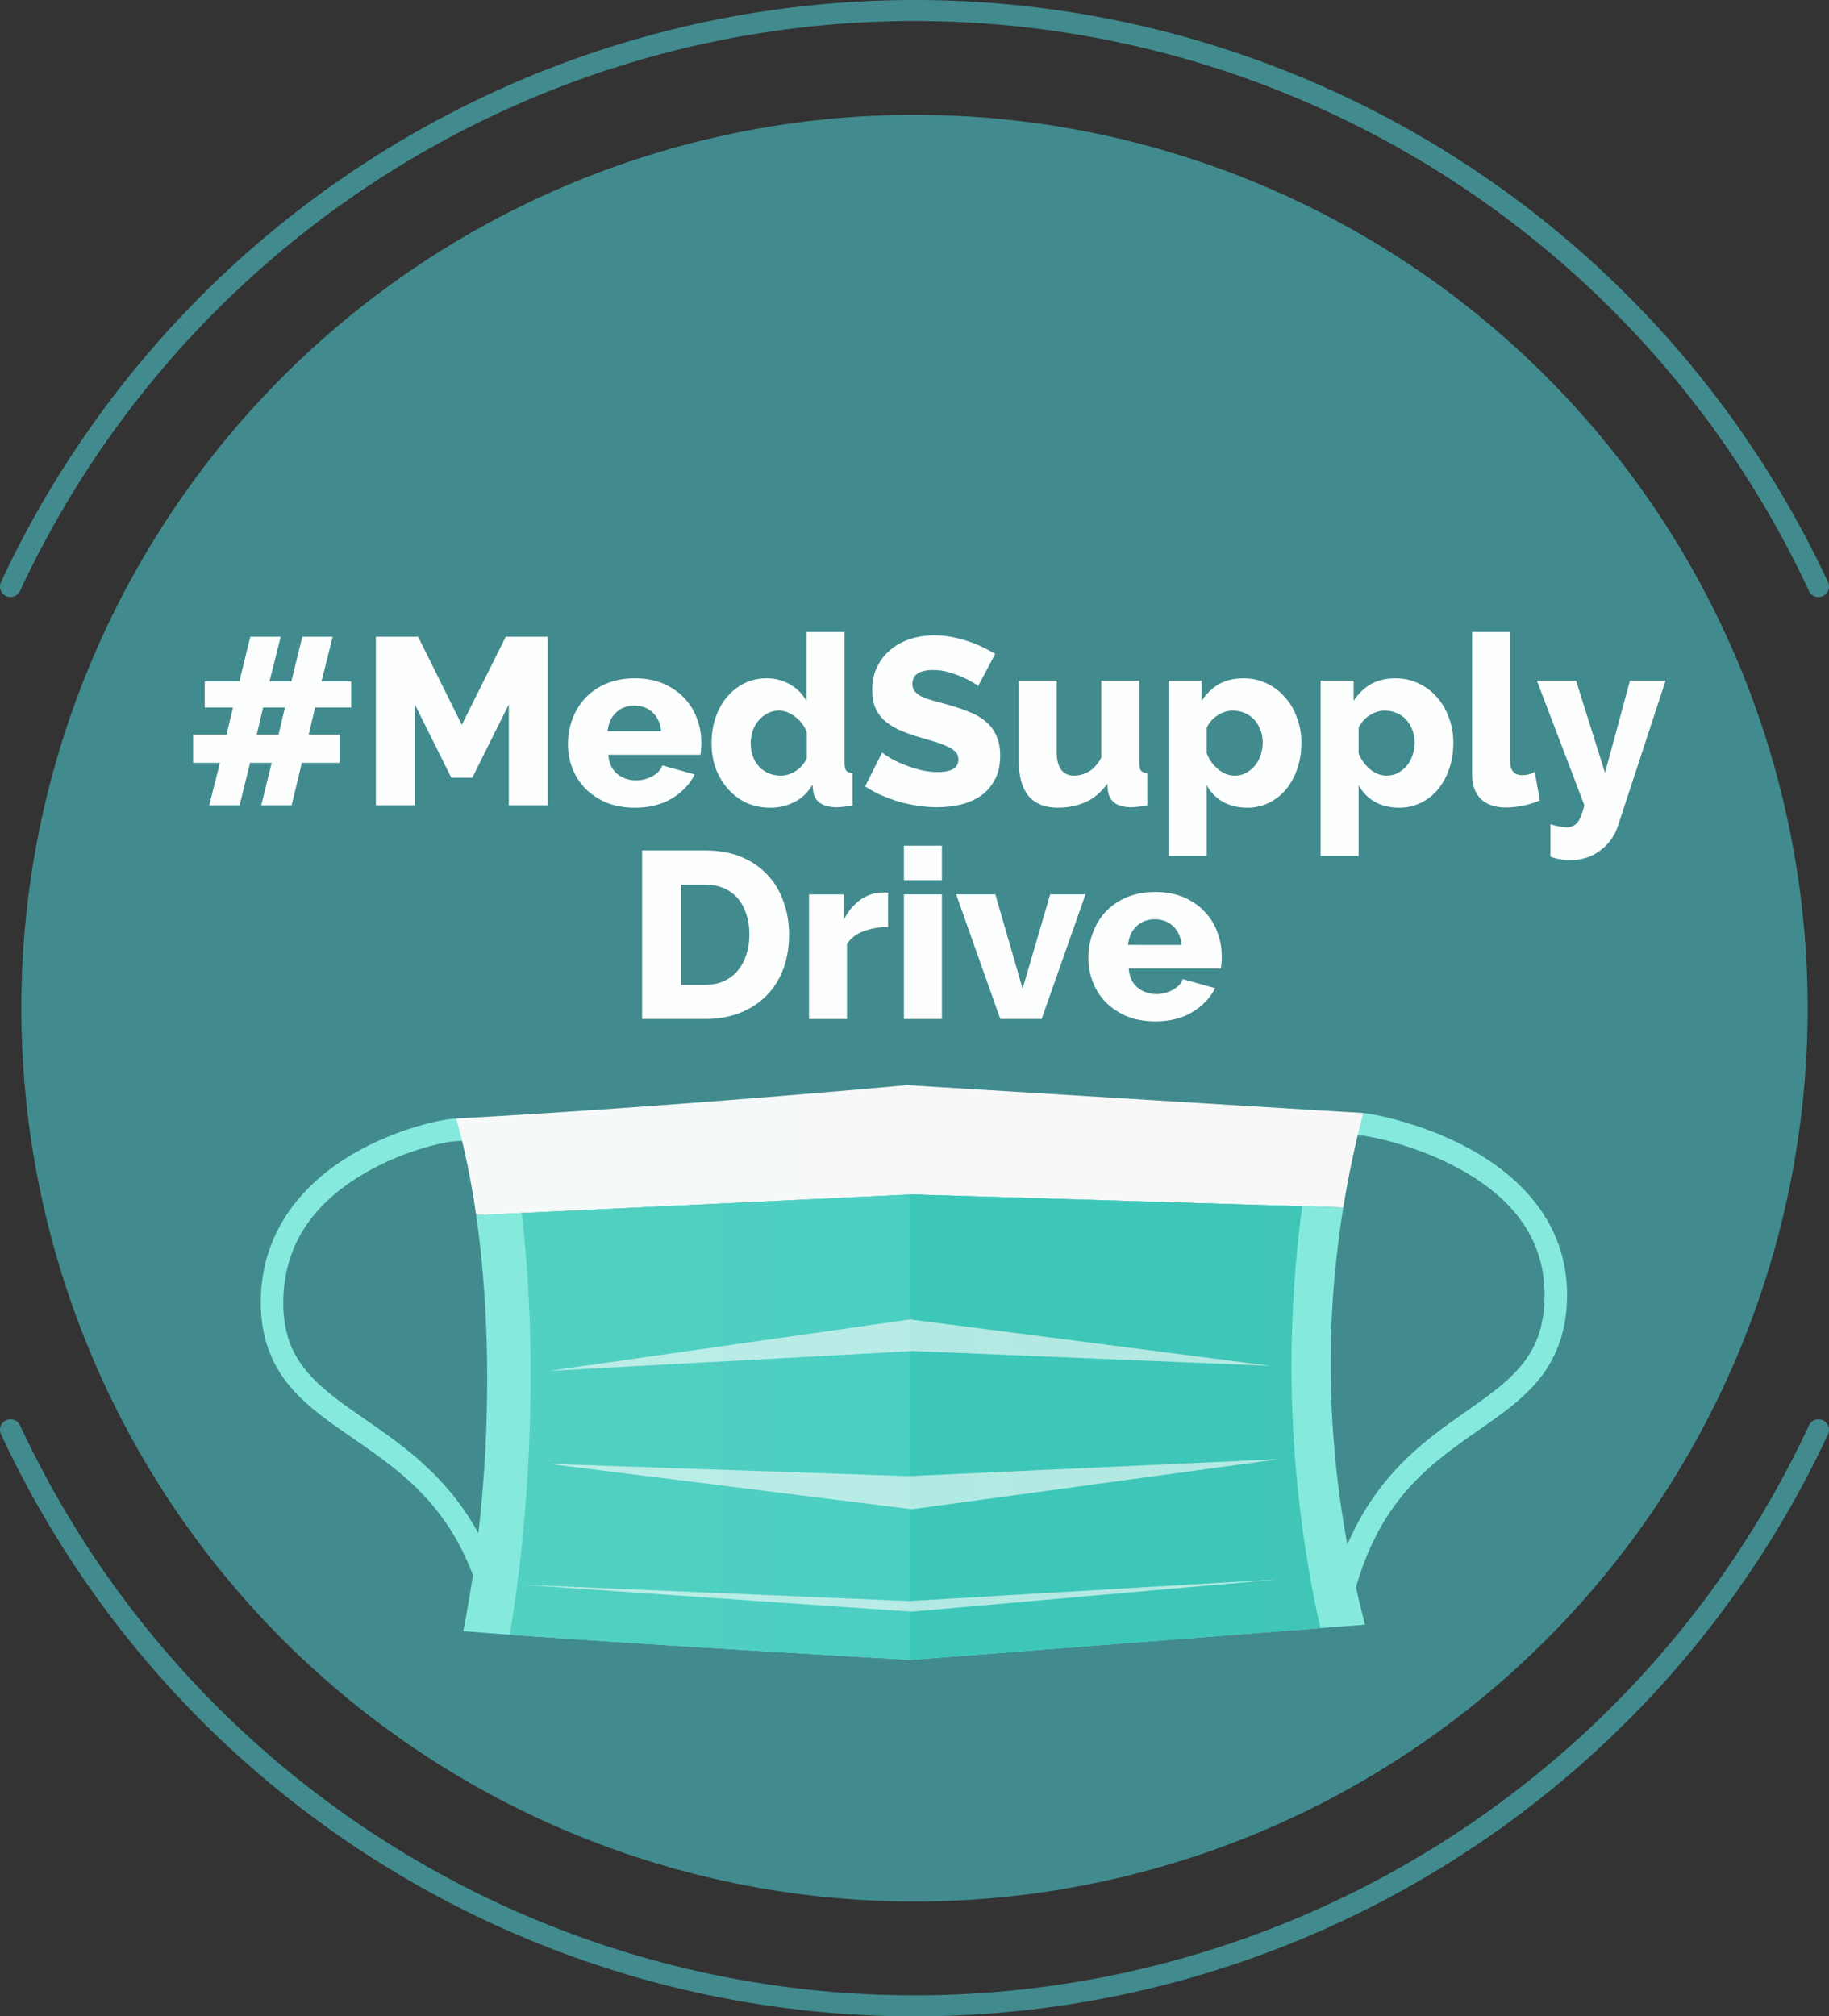 <?xml version="1.0" encoding="UTF-8" standalone="no"?>
<svg
   xmlns:dc="http://purl.org/dc/elements/1.1/"
   xmlns:cc="http://creativecommons.org/ns#"
   xmlns:rdf="http://www.w3.org/1999/02/22-rdf-syntax-ns#"
   xmlns:svg="http://www.w3.org/2000/svg"
   xmlns="http://www.w3.org/2000/svg"
   xmlns:xlink="http://www.w3.org/1999/xlink"
   id="svg1279"
   version="1.1"
   viewBox="0 0 87.046 95.941"
   height="95.941mm"
   width="87.046mm">
  <rect x="0" y="0" width="87.046" height="95.941" fill="#333333" stroke="none"/>
  <defs
     id="defs1273">
    <linearGradient
       xlink:href="#linearGradient1012"
       id="linearGradient1148"
       gradientUnits="userSpaceOnUse"
       x1="73.955"
       y1="57.76"
       x2="126.556"
       y2="57.76" />
    <linearGradient
       id="linearGradient1012">
      <stop
         style="stop-color:#f5faf9;stop-opacity:1"
         offset="0"
         id="stop1008" />
      <stop
         id="stop1016"
         offset="0.498"
         style="stop-color:#f7f8f9;stop-opacity:1" />
      <stop
         style="stop-color:#f8f8f8;stop-opacity:1"
         offset="0.5"
         id="stop1018" />
      <stop
         style="stop-color:#f7f8f7;stop-opacity:1"
         offset="1"
         id="stop1010" />
    </linearGradient>
    <linearGradient
       xlink:href="#linearGradient968"
       id="linearGradient1150"
       gradientUnits="userSpaceOnUse"
       gradientTransform="matrix(1,0,0,1.031,0,-2.32)"
       x1="77.171"
       y1="74.811"
       x2="125.329"
       y2="74.811" />
    <linearGradient
       id="linearGradient968">
      <stop
         style="stop-color:#52d0c1;stop-opacity:1"
         offset="0"
         id="stop964" />
      <stop
         id="stop972"
         offset="0.478"
         style="stop-color:#4bcfc2;stop-opacity:1" />
      <stop
         style="stop-color:#3cc7b9;stop-opacity:1"
         offset="0.479"
         id="stop974" />
      <stop
         style="stop-color:#3fc6b7;stop-opacity:1"
         offset="1"
         id="stop966" />
    </linearGradient>
  </defs>
  <g
     transform="translate(-267.929,-407.113)"
     id="layer1">
    <g
       transform="translate(206.452,238.436)"
       id="g1220">
      <path
         d="M 147.507,216.647 A 42.507,42.507 0 0 1 105,259.154 42.507,42.507 0 0 1 62.493,216.647 42.507,42.507 0 0 1 105,174.141 42.507,42.507 0 0 1 147.507,216.647"
         style="fill:#418b8e;fill-opacity:1;stroke:none;stroke-width:1;stroke-linecap:round;stroke-linejoin:bevel;stroke-miterlimit:4;stroke-dasharray:none;stroke-opacity:1"
         id="path1110" />
      <g
         id="g1106"
         transform="translate(11.037,140.622)">
        <g
           transform="matrix(0.784,0,0,0.784,15.164,37.026)"
           id="g1104">
          <path
             style="color:#000000;font-style:normal;font-variant:normal;font-weight:normal;font-stretch:normal;font-size:medium;line-height:normal;font-family:sans-serif;font-variant-ligatures:normal;font-variant-position:normal;font-variant-caps:normal;font-variant-numeric:normal;font-variant-alternates:normal;font-variant-east-asian:normal;font-feature-settings:normal;font-variation-settings:normal;text-indent:0;text-align:start;text-decoration:none;text-decoration-line:none;text-decoration-style:solid;text-decoration-color:#000000;letter-spacing:normal;word-spacing:normal;text-transform:none;writing-mode:lr-tb;direction:ltr;text-orientation:mixed;dominant-baseline:auto;baseline-shift:baseline;text-anchor:start;white-space:normal;shape-padding:0;shape-margin:0;inline-size:0;clip-rule:nonzero;display:inline;overflow:visible;visibility:visible;isolation:auto;mix-blend-mode:normal;color-interpolation:sRGB;color-interpolation-filters:linearRGB;solid-color:#000000;solid-opacity:1;vector-effect:none;fill:#85eadd;fill-opacity:1;fill-rule:nonzero;stroke:none;stroke-width:1.365;stroke-linecap:butt;stroke-linejoin:miter;stroke-miterlimit:4;stroke-dasharray:none;stroke-dashoffset:0;stroke-opacity:1;color-rendering:auto;image-rendering:auto;shape-rendering:auto;text-rendering:auto;enable-background:accumulate;stop-color:#000000"
             d="m 73.898,56.396 -1.25,0.051 h 0.039 c -0.252,-0.004 -0.514,0.037 -0.912,0.113 -0.398,0.076 -0.897,0.193 -1.463,0.361 -1.132,0.336 -2.536,0.872 -3.924,1.688 -2.776,1.631 -5.522,4.469 -5.564,8.902 -0.021,2.219 0.677,3.879 1.76,5.174 1.083,1.295 2.506,2.246 3.975,3.26 2.937,2.027 6.079,4.238 7.613,9.633 l 1.312,-0.373 c -1.644,-5.782 -5.201,-8.347 -8.15,-10.383 -1.475,-1.018 -2.792,-1.922 -3.703,-3.012 -0.911,-1.09 -1.46,-2.345 -1.441,-4.285 0.037,-3.884 2.359,-6.251 4.891,-7.738 1.266,-0.744 2.574,-1.246 3.621,-1.557 0.523,-0.155 0.982,-0.263 1.332,-0.33 0.35,-0.067 0.629,-0.088 0.635,-0.088 h 0.02 l 1.268,-0.053 z"
             id="path1088" />
          <path
             style="color:#000000;font-style:normal;font-variant:normal;font-weight:normal;font-stretch:normal;font-size:medium;line-height:normal;font-family:sans-serif;font-variant-ligatures:normal;font-variant-position:normal;font-variant-caps:normal;font-variant-numeric:normal;font-variant-alternates:normal;font-variant-east-asian:normal;font-feature-settings:normal;font-variation-settings:normal;text-indent:0;text-align:start;text-decoration:none;text-decoration-line:none;text-decoration-style:solid;text-decoration-color:#000000;letter-spacing:normal;word-spacing:normal;text-transform:none;writing-mode:lr-tb;direction:ltr;text-orientation:mixed;dominant-baseline:auto;baseline-shift:baseline;text-anchor:start;white-space:normal;shape-padding:0;shape-margin:0;inline-size:0;clip-rule:nonzero;display:inline;overflow:visible;visibility:visible;isolation:auto;mix-blend-mode:normal;color-interpolation:sRGB;color-interpolation-filters:linearRGB;solid-color:#000000;solid-opacity:1;vector-effect:none;fill:#85eadd;fill-opacity:1;fill-rule:nonzero;stroke:none;stroke-width:1.365;stroke-linecap:butt;stroke-linejoin:miter;stroke-miterlimit:4;stroke-dasharray:none;stroke-dashoffset:0;stroke-opacity:1;color-rendering:auto;image-rendering:auto;shape-rendering:auto;text-rendering:auto;enable-background:accumulate;stop-color:#000000"
             d="m 126.639,56.07 -0.043,1.365 1.031,0.031 h 0.014 c -0.07,7.5e-4 0.023,0.001 0.123,0.016 0.1,0.014 0.241,0.039 0.414,0.072 0.345,0.066 0.819,0.171 1.371,0.324 1.104,0.306 2.527,0.804 3.914,1.549 2.774,1.49 5.341,3.867 5.295,7.812 -0.023,1.989 -0.597,3.24 -1.518,4.314 -0.92,1.074 -2.232,1.953 -3.691,2.979 -2.919,2.051 -6.374,4.776 -7.852,11.129 l 1.328,0.311 c 1.394,-5.991 4.429,-8.3 7.307,-10.322 1.439,-1.011 2.853,-1.931 3.945,-3.207 1.093,-1.276 1.819,-2.927 1.846,-5.188 0.053,-4.554 -3.003,-7.413 -6.016,-9.031 -1.506,-0.809 -3.017,-1.333 -4.195,-1.66 -0.589,-0.163 -1.094,-0.278 -1.477,-0.352 -0.191,-0.037 -0.35,-0.062 -0.479,-0.08 -0.128,-0.018 -0.189,-0.033 -0.33,-0.031 z"
             id="path1090" />
          <path
             id="path1092"
             style="fill:url(#linearGradient1148);fill-opacity:1;stroke:none;stroke-width:0.265px;stroke-linecap:butt;stroke-linejoin:miter;stroke-opacity:1"
             d="m 100.039,54.416 c 0,0 -13.293,1.243 -27.348,2.029 0.506,1.796 0.908,3.769 1.209,5.863 l 26.442,-1.261 26.197,0.794 c 0.307,-1.894 0.707,-3.804 1.21,-5.731 z" />
          <path
             id="path1094"
             style="fill:#85eadd;fill-opacity:1;stroke:none;stroke-width:0.265px;stroke-linecap:butt;stroke-linejoin:miter;stroke-opacity:1"
             d="M 100.343,61.047 73.9,62.308 c 1.11,7.722 0.831,17.084 -0.784,25.244 8.41,0.686 27.173,1.745 27.173,1.745 l 27.569,-2.138 c -2.126,-8.161 -2.736,-16.572 -1.319,-25.318 z" />
          <path
             id="path1096"
             style="fill:url(#linearGradient1150);fill-opacity:1;stroke:none;stroke-width:0.255px;stroke-linecap:butt;stroke-linejoin:miter;stroke-opacity:1"
             d="m 100.343,61.047 -23.684,1.129 c 0.929,7.78 0.659,17.393 -0.721,25.59 9.165,0.672 24.352,1.531 24.352,1.531 l 24.856,-1.928 c -1.823,-8.181 -2.285,-16.854 -1.098,-25.604 z" />
          <path
             style="fill:#ffffff;fill-opacity:0.613;stroke:none;stroke-width:0.265px;stroke-linecap:butt;stroke-linejoin:miter;stroke-opacity:1"
             d="m 78.327,71.757 21.911,-3.122 21.889,2.819 -21.732,-0.901 z"
             id="path1098" />
          <path
             style="fill:#ffffff;fill-opacity:0.613;stroke:none;stroke-width:0.265px;stroke-linecap:butt;stroke-linejoin:miter;stroke-opacity:1"
             d="m 78.311,77.401 22.04,2.754 22.295,-3.041 -22.544,1.033 z"
             id="path1100" />
          <path
             style="fill:#ffffff;fill-opacity:0.613;stroke:none;stroke-width:0.265px;stroke-linecap:butt;stroke-linejoin:miter;stroke-opacity:1"
             d="m 76.693,84.739 23.638,1.63 22.24,-1.958 -22.41,1.317 z"
             id="path1102" />
        </g>
      </g>
      <g
         transform="translate(0,140.622)"
         aria-label="#MedSupply Drive"
         id="g1146"
         style="font-style:normal;font-variant:normal;font-weight:800;font-stretch:normal;font-size:11.298px;line-height:0.9;font-family:Raleway;-inkscape-font-specification:'Raleway Ultra-Bold';letter-spacing:0px;word-spacing:0px;fill:#ffffff;fill-opacity:0.988;stroke:none;stroke-width:0.282">
        <path
           d="m 78.19,61.72 h -1.717 l -0.305,1.288 h 1.469 v 1.344 h -1.796 l -0.486,2.022 h -1.446 l 0.497,-2.022 h -1.028 l -0.497,2.022 h -1.446 l 0.508,-2.022 h -1.277 v -1.344 h 1.593 l 0.305,-1.288 h -1.344 v -1.243 h 1.649 l 0.52,-2.124 h 1.446 l -0.531,2.124 h 1.039 l 0.52,-2.124 h 1.446 l -0.531,2.124 h 1.412 z m -3.457,1.288 0.305,-1.288 H 73.999 l -0.305,1.288 z"
           style="font-style:normal;font-variant:normal;font-weight:800;font-stretch:normal;font-family:Raleway;-inkscape-font-specification:'Raleway Ultra-Bold';text-align:center;text-anchor:middle;fill:#ffffff;fill-opacity:0.988;stroke-width:0.282"
           id="path1116" />
        <path
           d="m 85.692,66.374 v -4.802 l -1.74,3.491 h -0.994 l -1.74,-3.491 v 4.802 h -1.853 v -8.021 h 2.011 l 2.079,4.191 2.09,-4.191 h 2 v 8.021 z"
           style="font-style:normal;font-variant:normal;font-weight:800;font-stretch:normal;font-family:Raleway;-inkscape-font-specification:'Raleway Ultra-Bold';text-align:center;text-anchor:middle;fill:#ffffff;fill-opacity:0.988;stroke-width:0.282"
           id="path1118" />
        <path
           d="m 91.691,66.487 q -0.746,0 -1.344,-0.237 -0.587,-0.249 -1.005,-0.667 -0.407,-0.418 -0.621,-0.96 -0.215,-0.554 -0.215,-1.152 0,-0.644 0.215,-1.209 0.215,-0.576 0.621,-1.005 0.407,-0.429 0.994,-0.678 0.599,-0.249 1.356,-0.249 0.757,0 1.344,0.249 0.587,0.249 0.994,0.678 0.407,0.418 0.61,0.972 0.215,0.554 0.215,1.164 0,0.158 -0.011,0.316 -0.011,0.147 -0.034,0.26 h -4.384 q 0.045,0.599 0.429,0.915 0.395,0.305 0.893,0.305 0.395,0 0.757,-0.192 0.373,-0.192 0.497,-0.52 l 1.536,0.429 q -0.35,0.7 -1.085,1.141 -0.734,0.441 -1.762,0.441 z m 1.254,-3.638 q -0.056,-0.565 -0.407,-0.893 -0.35,-0.328 -0.87,-0.328 -0.531,0 -0.881,0.339 -0.339,0.328 -0.395,0.881 z"
           style="font-style:normal;font-variant:normal;font-weight:800;font-stretch:normal;font-family:Raleway;-inkscape-font-specification:'Raleway Ultra-Bold';text-align:center;text-anchor:middle;fill:#ffffff;fill-opacity:0.988;stroke-width:0.282"
           id="path1120" />
        <path
           d="m 98.142,66.487 q -0.61,0 -1.13,-0.226 -0.508,-0.237 -0.881,-0.655 -0.373,-0.418 -0.587,-0.972 -0.203,-0.565 -0.203,-1.231 0,-0.644 0.192,-1.209 0.192,-0.565 0.542,-0.972 0.35,-0.418 0.825,-0.655 0.486,-0.237 1.062,-0.237 0.621,0 1.118,0.294 0.508,0.294 0.78,0.791 v -3.288 h 1.808 v 6.214 q 0,0.271 0.079,0.384 0.09,0.102 0.305,0.124 v 1.525 q -0.249,0.056 -0.429,0.068 -0.181,0.023 -0.339,0.023 -0.475,0 -0.768,-0.192 -0.294,-0.203 -0.339,-0.576 l -0.034,-0.305 q -0.316,0.554 -0.859,0.825 -0.531,0.271 -1.141,0.271 z m 0.486,-1.525 q 0.373,0 0.712,-0.215 0.35,-0.226 0.531,-0.61 v -1.243 q -0.169,-0.452 -0.554,-0.734 -0.373,-0.294 -0.78,-0.294 -0.294,0 -0.542,0.136 -0.237,0.124 -0.418,0.339 -0.181,0.215 -0.282,0.497 -0.09,0.282 -0.09,0.599 0,0.328 0.102,0.61 0.113,0.282 0.294,0.486 0.192,0.203 0.452,0.316 0.271,0.113 0.576,0.113 z"
           style="font-style:normal;font-variant:normal;font-weight:800;font-stretch:normal;font-family:Raleway;-inkscape-font-specification:'Raleway Ultra-Bold';text-align:center;text-anchor:middle;fill:#ffffff;fill-opacity:0.988;stroke-width:0.282"
           id="path1122" />
        <path
           d="m 108.028,60.703 q -0.034,-0.045 -0.237,-0.169 -0.203,-0.124 -0.508,-0.26 -0.305,-0.136 -0.667,-0.237 -0.362,-0.102 -0.723,-0.102 -0.994,0 -0.994,0.667 0,0.203 0.102,0.339 0.113,0.136 0.316,0.249 0.215,0.102 0.531,0.192 0.316,0.09 0.734,0.203 0.576,0.158 1.039,0.35 0.463,0.181 0.78,0.463 0.328,0.271 0.497,0.667 0.181,0.395 0.181,0.949 0,0.678 -0.26,1.152 -0.249,0.463 -0.667,0.757 -0.418,0.282 -0.96,0.418 -0.542,0.124 -1.118,0.124 -0.441,0 -0.904,-0.068 -0.463,-0.068 -0.904,-0.192 -0.441,-0.136 -0.859,-0.316 -0.407,-0.181 -0.757,-0.418 l 0.813,-1.616 q 0.045,0.056 0.294,0.215 0.249,0.158 0.61,0.316 0.373,0.158 0.825,0.282 0.452,0.124 0.915,0.124 0.983,0 0.983,-0.599 0,-0.226 -0.147,-0.373 -0.147,-0.147 -0.407,-0.26 -0.26,-0.124 -0.621,-0.226 -0.35,-0.102 -0.768,-0.226 -0.554,-0.169 -0.96,-0.362 -0.407,-0.203 -0.678,-0.463 -0.26,-0.26 -0.395,-0.599 -0.124,-0.339 -0.124,-0.791 0,-0.633 0.237,-1.118 0.237,-0.486 0.644,-0.813 0.407,-0.339 0.938,-0.508 0.542,-0.169 1.141,-0.169 0.418,0 0.825,0.079 0.407,0.079 0.78,0.203 0.373,0.124 0.689,0.282 0.328,0.158 0.599,0.316 z"
           style="font-style:normal;font-variant:normal;font-weight:800;font-stretch:normal;font-family:Raleway;-inkscape-font-specification:'Raleway Ultra-Bold';text-align:center;text-anchor:middle;fill:#ffffff;fill-opacity:0.988;stroke-width:0.282"
           id="path1124" />
        <path
           d="m 111.812,66.487 q -0.915,0 -1.39,-0.565 -0.463,-0.576 -0.463,-1.683 v -3.796 h 1.808 v 3.401 q 0,0.542 0.215,0.836 0.215,0.282 0.61,0.282 0.362,0 0.7,-0.192 0.339,-0.192 0.599,-0.667 v -3.66 h 1.808 v 3.898 q 0,0.271 0.079,0.384 0.09,0.102 0.305,0.124 v 1.525 q -0.26,0.056 -0.441,0.068 -0.181,0.023 -0.328,0.023 -0.972,0 -1.107,-0.757 l -0.034,-0.362 q -0.407,0.587 -1.017,0.87 -0.599,0.271 -1.344,0.271 z"
           style="font-style:normal;font-variant:normal;font-weight:800;font-stretch:normal;font-family:Raleway;-inkscape-font-specification:'Raleway Ultra-Bold';text-align:center;text-anchor:middle;fill:#ffffff;fill-opacity:0.988;stroke-width:0.282"
           id="path1126" />
        <path
           d="m 120.85,66.487 q -0.678,0 -1.175,-0.282 -0.497,-0.282 -0.768,-0.791 v 3.367 h -1.808 v -8.338 h 1.57 v 0.96 q 0.328,-0.508 0.813,-0.791 0.497,-0.282 1.175,-0.282 0.599,0 1.096,0.237 0.508,0.237 0.87,0.655 0.373,0.407 0.576,0.972 0.215,0.554 0.215,1.198 0,0.667 -0.192,1.231 -0.192,0.565 -0.531,0.983 -0.339,0.407 -0.813,0.644 -0.474,0.237 -1.028,0.237 z m -0.61,-1.525 q 0.294,0 0.531,-0.124 0.249,-0.136 0.429,-0.35 0.181,-0.215 0.271,-0.497 0.102,-0.294 0.102,-0.61 0,-0.328 -0.113,-0.599 -0.102,-0.282 -0.294,-0.486 -0.181,-0.203 -0.452,-0.316 -0.26,-0.113 -0.565,-0.113 -0.373,0 -0.723,0.226 -0.339,0.215 -0.52,0.587 v 1.22 q 0.181,0.452 0.542,0.757 0.373,0.305 0.791,0.305 z"
           style="font-style:normal;font-variant:normal;font-weight:800;font-stretch:normal;font-family:Raleway;-inkscape-font-specification:'Raleway Ultra-Bold';text-align:center;text-anchor:middle;fill:#ffffff;fill-opacity:0.988;stroke-width:0.282"
           id="path1128" />
        <path
           d="m 128.081,66.487 q -0.678,0 -1.175,-0.282 -0.497,-0.282 -0.768,-0.791 v 3.367 h -1.808 v -8.338 h 1.57 v 0.96 q 0.328,-0.508 0.813,-0.791 0.497,-0.282 1.175,-0.282 0.599,0 1.096,0.237 0.508,0.237 0.87,0.655 0.373,0.407 0.576,0.972 0.215,0.554 0.215,1.198 0,0.667 -0.192,1.231 -0.192,0.565 -0.531,0.983 -0.339,0.407 -0.813,0.644 -0.474,0.237 -1.028,0.237 z m -0.61,-1.525 q 0.294,0 0.531,-0.124 0.249,-0.136 0.429,-0.35 0.181,-0.215 0.271,-0.497 0.102,-0.294 0.102,-0.61 0,-0.328 -0.113,-0.599 -0.102,-0.282 -0.294,-0.486 -0.181,-0.203 -0.452,-0.316 -0.26,-0.113 -0.565,-0.113 -0.373,0 -0.723,0.226 -0.339,0.215 -0.52,0.587 v 1.22 q 0.181,0.452 0.542,0.757 0.373,0.305 0.791,0.305 z"
           style="font-style:normal;font-variant:normal;font-weight:800;font-stretch:normal;font-family:Raleway;-inkscape-font-specification:'Raleway Ultra-Bold';text-align:center;text-anchor:middle;fill:#ffffff;fill-opacity:0.988;stroke-width:0.282"
           id="path1130" />
        <path
           d="m 131.538,58.127 h 1.808 v 6.135 q 0,0.678 0.576,0.678 0.136,0 0.294,-0.034 0.169,-0.045 0.305,-0.124 l 0.237,1.356 q -0.339,0.158 -0.78,0.249 -0.441,0.09 -0.825,0.09 -0.78,0 -1.198,-0.407 -0.418,-0.407 -0.418,-1.175 z"
           style="font-style:normal;font-variant:normal;font-weight:800;font-stretch:normal;font-family:Raleway;-inkscape-font-specification:'Raleway Ultra-Bold';text-align:center;text-anchor:middle;fill:#ffffff;fill-opacity:0.988;stroke-width:0.282"
           id="path1132" />
        <path
           d="m 135.266,67.267 q 0.226,0.079 0.418,0.113 0.203,0.034 0.362,0.034 0.328,0 0.508,-0.226 0.181,-0.226 0.328,-0.813 l -2.26,-5.931 h 1.864 l 1.378,4.384 1.186,-4.384 h 1.695 l -2.26,6.892 q -0.237,0.734 -0.847,1.186 -0.61,0.463 -1.446,0.463 -0.226,0 -0.463,-0.045 -0.226,-0.034 -0.463,-0.124 z"
           style="font-style:normal;font-variant:normal;font-weight:800;font-stretch:normal;font-family:Raleway;-inkscape-font-specification:'Raleway Ultra-Bold';text-align:center;text-anchor:middle;fill:#ffffff;fill-opacity:0.988;stroke-width:0.282"
           id="path1134" />
        <path
           d="m 92.036,76.542 v -8.021 h 2.994 q 0.994,0 1.74,0.316 0.746,0.316 1.243,0.859 0.508,0.542 0.757,1.277 0.26,0.723 0.26,1.548 0,0.915 -0.282,1.661 -0.282,0.734 -0.813,1.265 -0.52,0.52 -1.265,0.813 -0.734,0.282 -1.638,0.282 z m 5.107,-4.022 q 0,-0.531 -0.147,-0.96 -0.136,-0.441 -0.407,-0.757 -0.271,-0.316 -0.667,-0.486 -0.395,-0.169 -0.893,-0.169 h -1.141 v 4.768 h 1.141 q 0.508,0 0.904,-0.181 0.395,-0.181 0.655,-0.497 0.271,-0.328 0.407,-0.757 0.147,-0.441 0.147,-0.96 z"
           style="font-style:normal;font-variant:normal;font-weight:800;font-stretch:normal;font-family:Raleway;-inkscape-font-specification:'Raleway Ultra-Bold';text-align:center;text-anchor:middle;fill:#ffffff;fill-opacity:0.988;stroke-width:0.282"
           id="path1136" />
        <path
           d="m 103.74,72.159 q -0.655,0.011 -1.186,0.215 -0.531,0.203 -0.768,0.61 v 3.559 h -1.808 v -5.931 h 1.661 v 1.198 q 0.305,-0.599 0.78,-0.938 0.486,-0.339 1.028,-0.35 0.124,0 0.181,0 0.057,0 0.113,0.011 z"
           style="font-style:normal;font-variant:normal;font-weight:800;font-stretch:normal;font-family:Raleway;-inkscape-font-specification:'Raleway Ultra-Bold';text-align:center;text-anchor:middle;fill:#ffffff;fill-opacity:0.988;stroke-width:0.282"
           id="path1138" />
        <path
           d="m 104.497,76.542 v -5.931 h 1.808 v 5.931 z m 0,-6.609 v -1.638 h 1.808 v 1.638 z"
           style="font-style:normal;font-variant:normal;font-weight:800;font-stretch:normal;font-family:Raleway;-inkscape-font-specification:'Raleway Ultra-Bold';text-align:center;text-anchor:middle;fill:#ffffff;fill-opacity:0.988;stroke-width:0.282"
           id="path1140" />
        <path
           d="m 109.084,76.542 -2.101,-5.931 h 1.864 l 1.299,4.485 1.311,-4.485 h 1.683 l -2.09,5.931 z"
           style="font-style:normal;font-variant:normal;font-weight:800;font-stretch:normal;font-family:Raleway;-inkscape-font-specification:'Raleway Ultra-Bold';text-align:center;text-anchor:middle;fill:#ffffff;fill-opacity:0.988;stroke-width:0.282"
           id="path1142" />
        <path
           d="m 116.461,76.655 q -0.746,0 -1.344,-0.237 -0.587,-0.249 -1.006,-0.667 -0.407,-0.418 -0.621,-0.96 -0.215,-0.554 -0.215,-1.152 0,-0.644 0.215,-1.209 0.215,-0.576 0.621,-1.005 0.407,-0.429 0.994,-0.678 0.599,-0.249 1.356,-0.249 0.757,0 1.344,0.249 0.587,0.249 0.994,0.678 0.407,0.418 0.61,0.972 0.215,0.554 0.215,1.164 0,0.158 -0.011,0.316 -0.011,0.147 -0.034,0.26 h -4.384 q 0.045,0.599 0.429,0.915 0.395,0.305 0.893,0.305 0.395,0 0.757,-0.192 0.373,-0.192 0.497,-0.52 l 1.536,0.429 q -0.35,0.7 -1.085,1.141 -0.734,0.441 -1.762,0.441 z m 1.254,-3.638 q -0.057,-0.565 -0.407,-0.893 -0.35,-0.328 -0.87,-0.328 -0.531,0 -0.881,0.339 -0.339,0.328 -0.395,0.881 z"
           style="font-style:normal;font-variant:normal;font-weight:800;font-stretch:normal;font-family:Raleway;-inkscape-font-specification:'Raleway Ultra-Bold';text-align:center;text-anchor:middle;fill:#ffffff;fill-opacity:0.988;stroke-width:0.282"
           id="path1144" />
      </g>
      <g
         transform="translate(0,140.622)"
         id="g1182">
        <path
           id="path1176"
           d="m 105,28.055 c -18.642,0 -35.598,10.802 -43.477,27.697 a 0.5,0.5 0 0 0 0.242,0.664 0.5,0.5 0 0 0 0.664,-0.242 C 70.145,39.629 86.745,29.055 105,29.055 c 18.255,-2e-6 34.855,10.574 42.57,27.119 a 0.5,0.5 0 0 0 0.664,0.242 0.5,0.5 0 0 0 0.242,-0.664 C 140.598,38.857 123.642,28.055 105,28.055 Z"
           style="color:#000000;font-style:normal;font-variant:normal;font-weight:normal;font-stretch:normal;font-size:medium;line-height:normal;font-family:sans-serif;font-variant-ligatures:normal;font-variant-position:normal;font-variant-caps:normal;font-variant-numeric:normal;font-variant-alternates:normal;font-variant-east-asian:normal;font-feature-settings:normal;font-variation-settings:normal;text-indent:0;text-align:start;text-decoration:none;text-decoration-line:none;text-decoration-style:solid;text-decoration-color:#000000;letter-spacing:normal;word-spacing:normal;text-transform:none;writing-mode:lr-tb;direction:ltr;text-orientation:mixed;dominant-baseline:auto;baseline-shift:baseline;text-anchor:start;white-space:normal;shape-padding:0;shape-margin:0;inline-size:0;clip-rule:nonzero;display:inline;overflow:visible;visibility:visible;opacity:1;isolation:auto;mix-blend-mode:normal;color-interpolation:sRGB;color-interpolation-filters:linearRGB;solid-color:#000000;solid-opacity:1;vector-effect:none;fill:#418b8e;fill-opacity:1;fill-rule:nonzero;stroke:none;stroke-width:1;stroke-linecap:round;stroke-linejoin:bevel;stroke-miterlimit:4;stroke-dasharray:none;stroke-dashoffset:0;stroke-opacity:1;color-rendering:auto;image-rendering:auto;shape-rendering:auto;text-rendering:auto;enable-background:accumulate;stop-color:#000000;stop-opacity:1" />
        <path
           id="path1178"
           d="m 61.949,95.588 a 0.5,0.5 0 0 0 -0.184,0.047 0.5,0.5 0 0 0 -0.242,0.664 C 69.402,113.194 86.358,123.996 105,123.996 c 18.642,1e-5 35.598,-10.802 43.477,-27.697 a 0.5,0.5 0 0 0 -0.242,-0.664 0.5,0.5 0 0 0 -0.664,0.24 c -7.715,16.545 -24.315,27.121 -42.57,27.121 -18.255,0 -34.855,-10.576 -42.57,-27.121 a 0.5,0.5 0 0 0 -0.48,-0.287 z"
           style="color:#000000;font-style:normal;font-variant:normal;font-weight:normal;font-stretch:normal;font-size:medium;line-height:normal;font-family:sans-serif;font-variant-ligatures:normal;font-variant-position:normal;font-variant-caps:normal;font-variant-numeric:normal;font-variant-alternates:normal;font-variant-east-asian:normal;font-feature-settings:normal;font-variation-settings:normal;text-indent:0;text-align:start;text-decoration:none;text-decoration-line:none;text-decoration-style:solid;text-decoration-color:#000000;letter-spacing:normal;word-spacing:normal;text-transform:none;writing-mode:lr-tb;direction:ltr;text-orientation:mixed;dominant-baseline:auto;baseline-shift:baseline;text-anchor:start;white-space:normal;shape-padding:0;shape-margin:0;inline-size:0;clip-rule:nonzero;display:inline;overflow:visible;visibility:visible;opacity:1;isolation:auto;mix-blend-mode:normal;color-interpolation:sRGB;color-interpolation-filters:linearRGB;solid-color:#000000;solid-opacity:1;vector-effect:none;fill:#418b8e;fill-opacity:1;fill-rule:nonzero;stroke:none;stroke-width:1;stroke-linecap:round;stroke-linejoin:bevel;stroke-miterlimit:4;stroke-dasharray:none;stroke-dashoffset:0;stroke-opacity:1;color-rendering:auto;image-rendering:auto;shape-rendering:auto;text-rendering:auto;enable-background:accumulate;stop-color:#000000;stop-opacity:1" />
      </g>
    </g>
  </g>
</svg>

